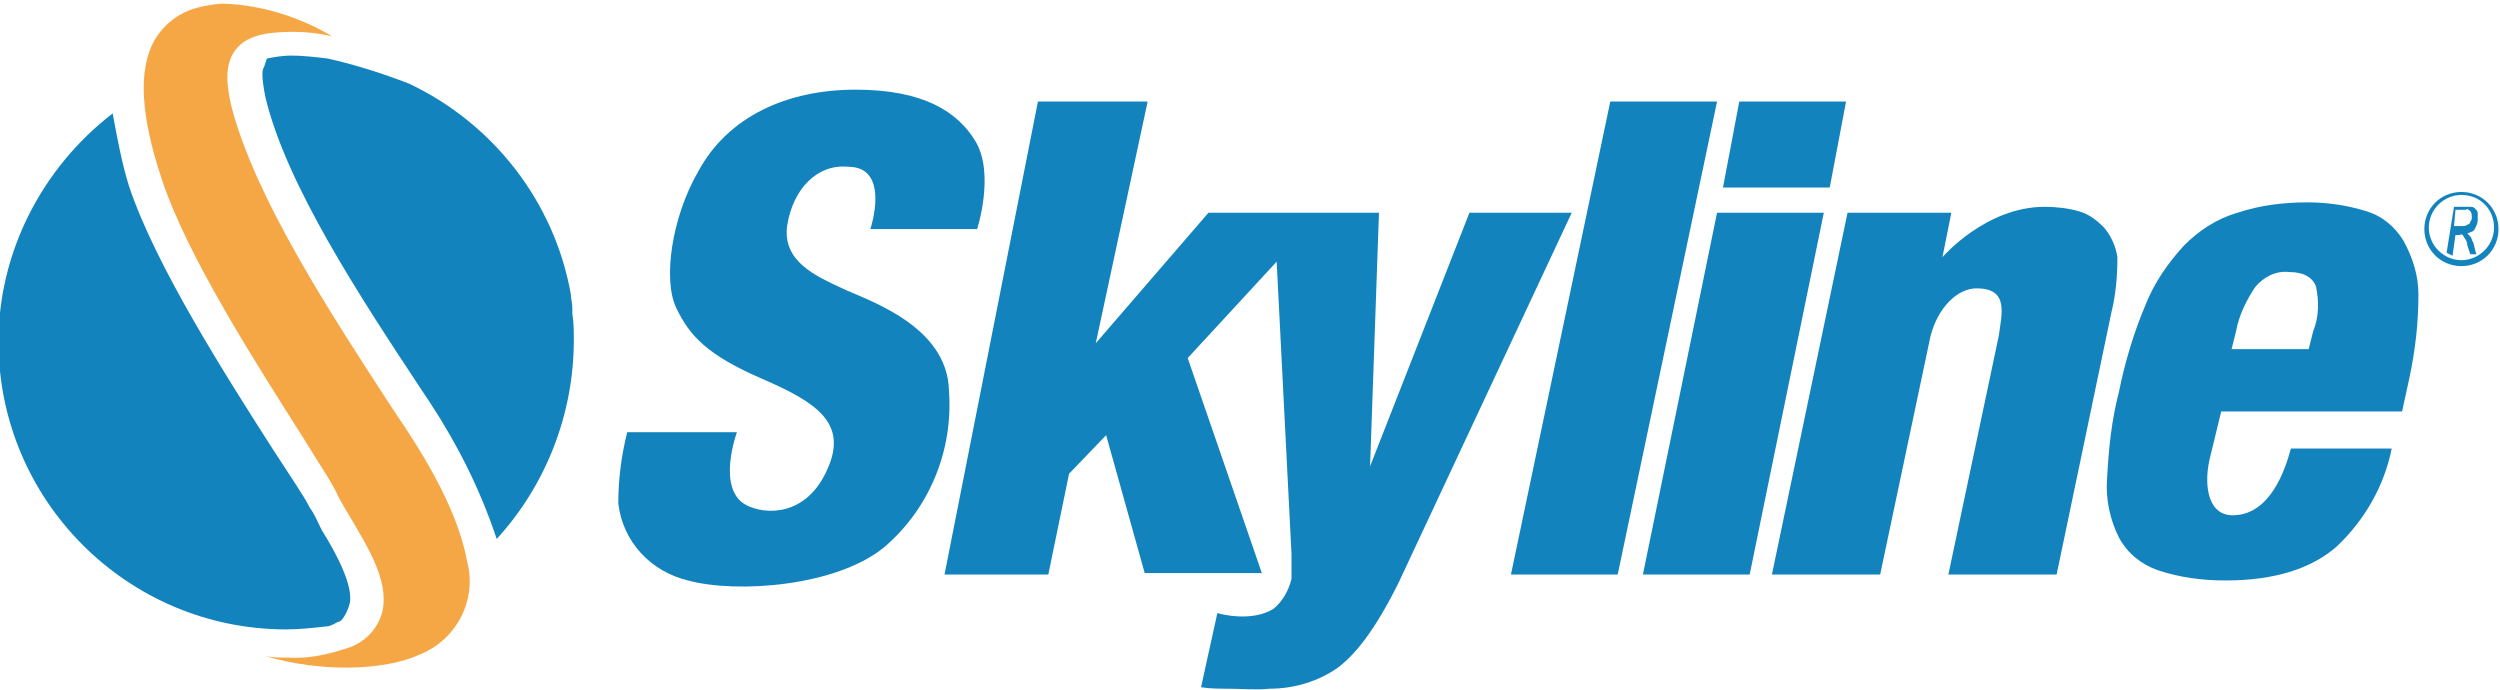 <svg xmlns="http://www.w3.org/2000/svg" xmlns:xlink="http://www.w3.org/1999/xlink" id="Layer_1" x="0px" y="0px" viewBox="0 0 168.6 46.5" style="enable-background:new 0 0 168.6 46.5;" xml:space="preserve"><style type="text/css">	.st0{fill:#1383BE;}	.st1{fill:#F6A745;}</style><g id="a"></g><g id="b">	<g id="c">		<g id="d" transform="translate(-569.702 130.347)">			<g id="e">				<path id="f" class="st0" d="M590.6-96.1c-0.4-0.8-1.3-2.1-2.4-3.8c-3.2-5-8-12.5-9.8-17.9c-0.5-1.6-0.8-3.3-1.1-4.9     c-4.8,3.7-7.7,9.4-7.7,15.4c0,10.7,8.7,19.4,19.4,19.4c0.9,0,1.8-0.1,2.7-0.2c0.2,0,0.4-0.1,0.6-0.2c0.1-0.1,0.3-0.1,0.4-0.2     c0.3-0.3,0.5-0.8,0.6-1.2c0.2-1.2-0.9-3.3-1.9-4.9C591.1-95.2,590.9-95.7,590.6-96.1"></path>				<path id="g" class="st0" d="M608.4-107.4c0-0.6,0-1.2-0.1-1.8c0-0.1,0-0.2,0-0.4c0-0.3-0.1-0.6-0.1-0.9     c-1.1-6.2-5.2-11.5-10.9-14.2c-1.8-0.7-3.7-1.3-5.5-1.7c-0.8-0.1-1.7-0.2-2.5-0.2c-0.5,0-1.1,0.1-1.6,0.2     c-0.1,0.3-0.2,0.6-0.2,0.6c-0.1,0.1-0.2,0.5,0.1,2c1.4,5.9,6.4,13.5,10.5,19.7l0.6,0.9c1.9,2.9,3.4,5.9,4.5,9.2     C606.5-97.6,608.4-102.4,608.4-107.4"></path>				<path id="h" class="st1" d="M596.7-102l-0.6-0.9c-4.1-6.3-9.2-14.1-10.8-20.3c-0.3-1.3-0.5-2.8,0.3-3.8c0.7-0.9,1.9-1.2,3.9-1.2     c0.9,0,1.7,0.1,2.6,0.3c-2.2-1.3-4.7-2.1-7.3-2.2c-0.5,0-1,0.1-1.5,0.2c-1.4,0.3-2.5,1.1-3.2,2.3c-1.1,2-0.9,5.1,0.5,9.3     c1.7,5.2,6.4,12.5,9.5,17.4c1.1,1.8,2,3.1,2.4,4c0.2,0.4,0.5,0.9,0.8,1.4c1.3,2.2,2.8,4.6,2.1,6.7c-0.4,1.1-1.3,1.9-2.4,2.2     c-1.2,0.4-2.6,0.7-3.9,0.6c-0.5,0-1,0-1.5-0.1c3.7,1.1,8,1,10.4-0.1c2.5-1,3.9-3.7,3.2-6.3C600.7-95.2,599.2-98.3,596.7-102"></path>			</g>			<path id="i" class="st0" d="M685.5-123.5l-6.7,31.9h-7.2l6.7-31.9C678.3-123.5,685.5-123.5,685.5-123.5z"></path>			<path id="j" class="st0" d="M692.7-116l-5,24.4h-7.2l5-24.4C685.5-116,692.7-116,692.7-116z M694.2-123.5l-1.1,5.8h-7.2l1.1-5.8    H694.2z"></path>			<g id="k">				<path id="l" class="st0" d="M701.3-116l-0.6,3c0,0,2.9-3.4,6.9-3.4c0.8,0,1.6,0.1,2.3,0.3c0.7,0.2,1.2,0.6,1.7,1.1     c0.5,0.6,0.8,1.3,0.9,2c0,1.2-0.1,2.5-0.4,3.7l-3.7,17.7h-7.3l3.4-16.1c0.2-1.5,0.7-3.2-1.5-3.2c-1.3,0-2.6,1.3-3.1,3.2     l-3.4,16.1h-7.3l5.1-24.4L701.3-116L701.3-116z"></path>				<path id="m" class="st0" d="M725.9-111c-0.2-0.6-0.8-1-1.8-1c-0.9-0.1-1.7,0.3-2.3,1c-0.6,0.9-1.1,1.9-1.3,3l-0.3,1.2h5.2     l0.3-1.2C726.1-109,726.1-110,725.9-111 M718.7-99.3c-0.4,1.9,0,3.8,1.7,3.7c2.4-0.1,3.4-3,3.8-4.5h6.8     c-0.5,2.5-1.8,4.8-3.7,6.6c-1.7,1.5-4.2,2.3-7.5,2.3c-1.6,0-3.1-0.2-4.6-0.7c-1.1-0.4-2-1.1-2.6-2.2c-0.6-1.2-0.9-2.6-0.8-3.9     c0.1-2,0.3-4,0.8-5.9c0.4-2,1-4,1.8-5.9c0.6-1.5,1.5-2.8,2.6-4c1-1,2.2-1.8,3.6-2.2c1.5-0.5,3.1-0.7,4.7-0.7     c1.4,0,2.7,0.2,4,0.6c1,0.3,1.9,1,2.5,2c0.6,1.1,1,2.3,1,3.6c0,1.9-0.2,3.7-0.6,5.6l-0.5,2.3h-12.2L718.7-99.3L718.7-99.3z"></path>				<path id="n" class="st0" d="M628.4-114.9h7.2c0,0,1.2-3.7-0.1-5.9c-1.2-2-3.5-3.5-8.1-3.5s-8.6,1.8-10.6,5.5     c-1.8,3.1-2.4,7.3-1.5,9.2c0.9,1.9,2.1,3.2,5.8,4.8c3.7,1.6,5.8,3,4.4,6.1c-1.4,3.2-4.2,3.1-5.5,2.4c-2-1.1-0.6-4.9-0.6-4.9H612     c-0.4,1.6-0.6,3.2-0.6,4.8c0.3,2.6,2.2,4.6,4.7,5.2c3.3,0.9,10.1,0.4,13.3-2.3c3-2.6,4.6-6.5,4.3-10.5c-0.1-4.4-5.5-6.1-7.2-6.9     c-1.7-0.8-4.1-1.8-3.7-4.3c0.4-2.4,2-4.1,4.1-3.9C629.8-119.1,628.4-114.9,628.4-114.9"></path>				<path id="o" class="st0" d="M735.2-115.1h0.6c0.1,0,0.2,0,0.3-0.1c0.1,0,0.2-0.1,0.2-0.2c0.1-0.1,0.1-0.2,0.1-0.3     c0-0.1,0-0.3-0.1-0.4c-0.1-0.1-0.2-0.2-0.3-0.1h-0.7L735.2-115.1L735.2-115.1z M734.7-113.3l0.5-3.1h1c0.2,0,0.3,0,0.4,0.1     c0.1,0.1,0.2,0.2,0.2,0.3c0,0.2,0,0.3,0,0.5c0,0.2-0.1,0.4-0.2,0.6c-0.1,0.2-0.3,0.2-0.5,0.3c0.1,0.1,0.1,0.1,0.2,0.2     c0.1,0.1,0.1,0.3,0.2,0.4l0.2,0.8h-0.4l-0.2-0.6c0-0.2-0.1-0.4-0.2-0.5c0-0.1-0.1-0.1-0.1-0.2c-0.1,0-0.1-0.1-0.2,0h-0.3     l-0.2,1.4L734.7-113.3L734.7-113.3z"></path>				<path id="p" class="st0" d="M735.7-117.2c-1.2,0-2.2,1-2.2,2.2s1,2.2,2.2,2.2s2.2-1,2.2-2.2S737-117.2,735.7-117.2 M735.7-112.4     c-1.4,0-2.5-1.1-2.5-2.5s1.1-2.5,2.5-2.5s2.5,1.1,2.5,2.5S737.1-112.4,735.7-112.4"></path>				<path id="q" class="st0" d="M668.8-116l-6.7,17.1l0.6-17.1h-11.5l-7.6,8.8l3.5-16.3h-7.4l-6.3,31.9h7l1.4-6.8l2.5-2.6l2.6,9.3     h7.9l-5-14.5l6-6.5l1,19.7c0,0.3,0,0.7,0,1c0,0.3,0,0.5,0,0.7c-0.2,0.8-0.6,1.5-1.2,2c-1.4,0.9-3.5,0.4-3.8,0.3l-1.1,5     c0.6,0.1,1.3,0.1,1.9,0.1c0.7,0,1.9,0.1,2.7,0c1.7,0,3.3-0.5,4.6-1.4c1.2-0.9,2.5-2.5,4.1-5.7l11.7-25L668.8-116L668.8-116z"></path>			</g>		</g>	</g></g></svg>